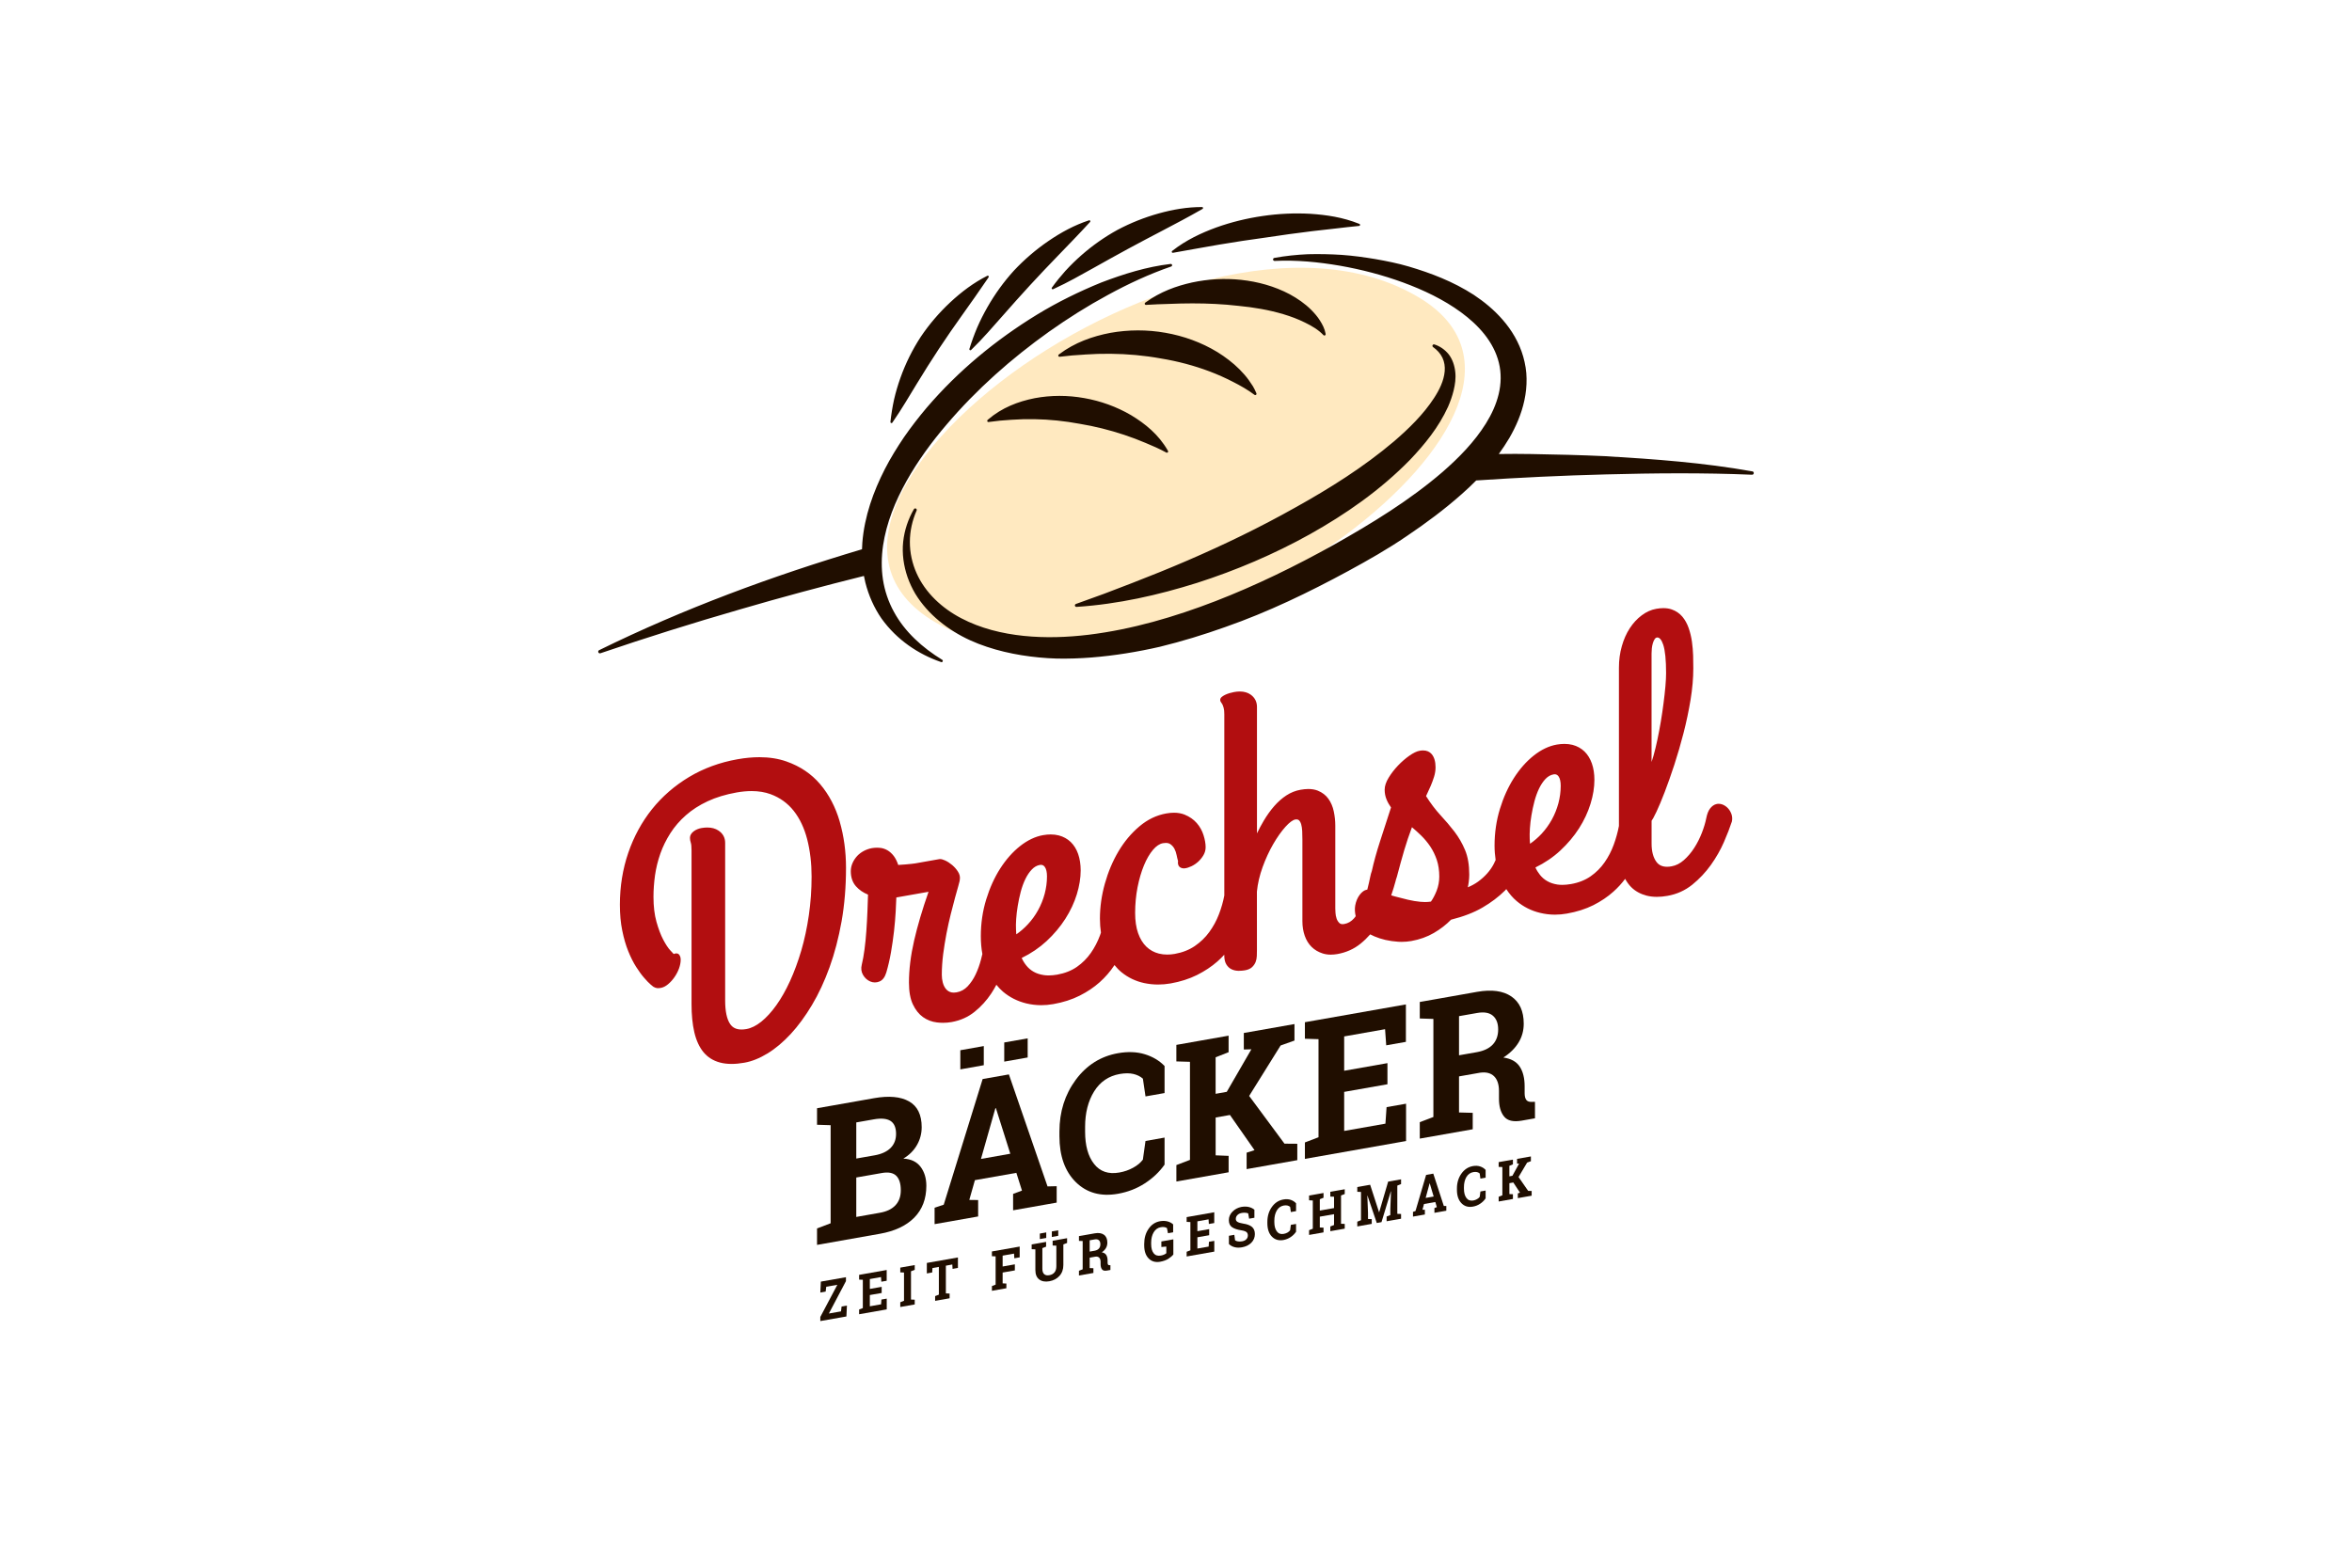 <?xml version="1.0" encoding="UTF-8"?> <svg xmlns="http://www.w3.org/2000/svg" id="Ebene_1" data-name="Ebene 1" viewBox="0 0 1920 1280"><defs><style> .cls-1 { fill: #200e00; } .cls-2 { fill: #b20e10; } .cls-3 { fill: #fff; } .cls-4 { fill: #ffe9c0; fill-rule: evenodd; } </style></defs><rect class="cls-3" x="0" width="1920" height="1280"></rect><g><path class="cls-2" d="M685.47,670.81c3.42,11.8,5.15,24.5,5.15,37.75,0,15.43-1.22,30.12-3.6,43.65-2.42,13.51-5.7,26.15-9.81,37.5-4.11,11.4-8.93,21.79-14.39,30.91-5.45,9.14-11.31,17.11-17.38,23.67-6.11,6.57-12.45,11.92-18.91,15.85-6.47,3.95-12.82,6.49-18.88,7.55-3.72.67-7.27,1-10.48,1-3.46,0-6.65-.39-9.5-1.16-5.56-1.49-10.09-4.38-13.51-8.57-3.38-4.15-5.86-9.63-7.39-16.22-1.51-6.55-2.26-14.26-2.26-22.91v-125.52c0-2.95-.2-5.05-.59-6.21-.45-1.34-.69-2.69-.69-3.95,0-1.99,1-3.78,2.93-5.29,1.81-1.38,3.99-2.34,6.49-2.77,1.67-.28,3.28-.43,4.76-.43,3.56,0,6.59.83,9.1,2.5,3.62,2.4,5.45,5.8,5.45,10.03v128.71c0,8.81,1.38,15.3,4.09,19.25,2.03,2.99,5.07,4.44,9.28,4.44,1.2,0,2.52-.12,3.93-.37,3.99-.69,8.08-2.73,12.19-6.02,4.17-3.36,8.3-7.85,12.29-13.45,4.01-5.62,7.77-12.25,11.19-19.74,3.42-7.49,6.49-15.83,9.16-24.83,2.63-8.95,4.7-18.68,6.19-28.88,1.49-10.2,2.24-20.84,2.24-31.6s-1.2-21.02-3.56-30.3c-2.36-9.2-6.06-17.05-11.03-23.34-4.92-6.23-11.29-10.83-18.93-13.63-4.58-1.67-9.77-2.52-15.45-2.52-3.79,0-7.88.37-12.13,1.12-8.93,1.59-16.91,3.99-23.75,7.2-6.82,3.17-12.78,7.02-17.76,11.42-4.99,4.37-9.22,9.28-12.62,14.59-3.42,5.35-6.19,10.97-8.22,16.71-2.03,5.8-3.5,11.72-4.36,17.72-.83,5.98-1.26,11.9-1.26,17.58,0,7.75.81,14.63,2.44,20.41,1.63,5.78,3.48,10.7,5.53,14.59,2.02,3.85,3.97,6.8,5.76,8.73,1.57,1.69,2.38,2.54,2.79,2.97.81-.35,1.53-.51,2.16-.51.88,0,1.65.35,2.18.94.89,1,1.36,2.44,1.36,4.25,0,2.24-.49,4.66-1.4,7.22-.94,2.5-2.2,4.88-3.72,7.06-1.53,2.18-3.28,4.13-5.21,5.72-1.97,1.67-4.03,2.69-6.1,3.03-.63.12-1.26.18-1.87.18-.28,0-.57-.02-.85-.04-.94-.08-1.91-.41-2.87-.98h0c-.06,0-.39-.12-2.54-1.99-1.42-1.22-3.17-3.01-5.19-5.35-2.08-2.34-4.27-5.35-6.57-8.95-2.32-3.62-4.5-7.94-6.47-12.84-1.99-4.88-3.64-10.58-4.92-16.91-1.3-6.31-1.93-13.39-1.93-21.1,0-14.86,2.3-29.12,6.84-42.35,4.54-13.27,11.09-25.25,19.41-35.67,8.34-10.4,18.54-19.23,30.32-26.29,11.76-7.04,25.05-11.9,39.48-14.45,6.29-1.12,12.29-1.67,17.87-1.67,8.04,0,15.45,1.16,22.02,3.48,11.15,3.89,20.41,10.13,27.57,18.58,7.14,8.41,12.52,18.66,15.95,30.48ZM1413.72,670.93c-1.55,4.76-3.7,10.34-6.45,16.65-2.79,6.39-6.37,12.68-10.64,18.66-4.29,6-9.42,11.44-15.2,16.12-5.86,4.7-12.68,7.79-20.27,9.1-3.01.55-5.9.81-8.59.81-3.01,0-5.84-.33-8.42-1-4.94-1.28-9.16-3.58-12.49-6.88-1.95-1.93-3.6-4.25-5.01-6.82-2.75,3.7-5.96,7.24-9.63,10.5-4.62,4.17-10.13,7.85-16.36,11.01-6.23,3.11-13.47,5.43-21.51,6.84-3.3.59-6.59.89-9.81.89-4.13,0-8.26-.51-12.25-1.49-7.08-1.71-13.45-4.92-18.93-9.54-3.24-2.73-6.06-6.04-8.55-9.85-.37.43-.75.88-1.12,1.26-5.17,5.09-11.29,9.75-18.27,13.8-6.9,4.05-15.57,7.39-25.7,9.93-3.97,4.07-8.67,7.71-14.02,10.83-5.45,3.17-11.66,5.39-18.46,6.59-2.52.43-5.15.67-7.77.67-.96,0-1.93-.04-2.91-.08-3.6-.24-7.1-.75-10.4-1.49-3.3-.79-6.33-1.75-9.02-2.91-1.24-.53-2.36-1.06-3.4-1.63-2.44,2.77-5.09,5.35-7.96,7.65-5.33,4.31-11.66,7.14-18.8,8.42-1.89.31-3.72.49-5.41.49-2.38,0-4.62-.33-6.63-.98-3.48-1.1-6.51-2.87-9.01-5.31-2.5-2.46-4.4-5.54-5.66-9.18-1.26-3.6-1.89-7.57-1.89-11.8v-66.5c0-2.54-.06-4.93-.16-7.12-.1-2.14-.39-3.99-.83-5.56-.43-1.45-1.06-2.54-1.83-3.3-.51-.45-1.16-.69-1.97-.69-.31,0-.63.04-.98.08-2.12.39-4.84,2.4-8.1,6.02-3.34,3.72-6.7,8.47-9.95,14.08-3.26,5.66-6.19,11.97-8.65,18.74-2.46,6.8-4.03,13.53-4.66,20.02l.02,47.72c0,1.59-.04,3.26-.1,4.92-.06,1.75-.41,3.42-1.02,4.97-.65,1.55-1.63,2.95-2.95,4.17-1.36,1.24-3.32,2.1-5.84,2.52-1.42.24-2.99.39-4.64.39h-.73c-2.02-.04-3.85-.49-5.49-1.28-1.71-.81-3.13-2.14-4.25-4.01-1.1-1.83-1.65-4.33-1.65-7.63v-.2c-1.75,1.89-3.62,3.76-5.64,5.53-4.74,4.17-10.32,7.85-16.59,11.01-6.31,3.15-13.57,5.47-21.59,6.9-3.44.59-6.86.89-10.18.89-3.81,0-7.61-.41-11.29-1.18-6.94-1.48-13.19-4.46-18.56-8.83-2.1-1.71-4.01-3.72-5.78-5.9-.12.18-.22.37-.35.55-3.17,4.8-7.12,9.34-11.74,13.49-4.64,4.15-10.13,7.84-16.36,10.97-6.25,3.15-13.47,5.47-21.51,6.88-3.32.59-6.59.88-9.81.88-4.13,0-8.26-.49-12.25-1.46-7.1-1.73-13.47-4.93-18.95-9.54-1.95-1.67-3.74-3.58-5.43-5.66-1.28,2.38-2.62,4.74-4.11,7-3.76,5.7-8.34,10.76-13.63,15.02-5.33,4.33-11.66,7.14-18.82,8.42-2.3.41-4.68.61-7.06.61-1.63,0-3.3-.12-4.94-.31-4.15-.49-7.94-1.95-11.31-4.33-3.36-2.38-6.15-5.86-8.28-10.38-2.14-4.48-3.22-10.48-3.22-17.85,0-10.56,1.42-22.14,4.25-34.43,2.73-11.84,6.65-25.17,11.74-39.68l-26.29,4.64c-.1,3.09-.28,6.94-.53,11.52-.28,4.92-.73,10.3-1.36,15.97-.63,5.62-1.49,11.42-2.48,17.28-1.02,5.82-2.3,11.33-3.79,16.4-1.16,3.89-3.03,6.37-5.6,7.43-1.26.51-2.5.77-3.76.77s-2.5-.26-3.74-.77c-2.42-1.02-4.4-2.79-5.88-5.27-1.51-2.54-1.87-5.41-1.06-8.55.83-3.38,1.59-7.55,2.22-12.35.63-4.78,1.14-9.89,1.51-15.22.37-5.25.67-10.6.88-15.97.2-5.03.37-9.52.47-13.57-3.91-1.57-7.2-3.83-9.83-6.78-2.79-3.15-4.23-7.31-4.23-12.31,0-2.36.51-4.62,1.45-6.76.96-2.14,2.22-4.03,3.78-5.72,1.55-1.65,3.4-3.03,5.51-4.15,2.12-1.08,4.29-1.83,6.51-2.24,1.32-.22,2.73-.35,4.11-.35.71,0,1.4.04,2.12.1,2.22.14,4.33.83,6.31,1.93,1.97,1.12,3.76,2.75,5.33,4.8,1.42,1.89,2.65,4.35,3.6,7.26,2.32-.16,4.33-.28,6.02-.43l4.72-.45c1.24-.12,2.28-.24,3.11-.39l19.66-3.48c.22-.04.45-.06.69-.06,1.08,0,2.4.39,4.11,1.16,1.93.88,3.87,2.14,5.74,3.72,1.87,1.59,3.48,3.42,4.72,5.39,1.36,2.1,1.87,4.27,1.51,6.47.02.37-.12,1.42-1.14,4.94-.75,2.58-1.65,5.84-2.73,9.77-1.06,3.91-2.22,8.38-3.5,13.45-1.28,5.11-2.46,10.44-3.5,15.83-1.06,5.51-1.97,11.23-2.73,16.97-.71,5.78-1.1,11.42-1.1,16.79,0,2.14.26,4.23.77,6.19.49,1.89,1.24,3.58,2.24,4.92.96,1.32,2.18,2.3,3.68,2.89.92.37,1.95.55,3.09.55.69,0,1.45-.06,2.22-.2,3.5-.59,6.57-2.28,9.08-4.93,2.56-2.73,4.78-6,6.53-9.73,1.79-3.76,3.24-7.81,4.36-12.05.41-1.59.77-3.11,1.14-4.62-.83-4.52-1.26-9.4-1.26-14.57,0-10.38,1.47-20.43,4.36-29.87,2.89-9.44,6.74-17.97,11.46-25.34,4.74-7.37,10.18-13.55,16.2-18.31,6.08-4.8,12.41-7.83,18.8-8.95,2.16-.37,4.23-.57,6.21-.57,2.32,0,4.54.26,6.59.79,3.81,1,7.1,2.81,9.77,5.39,2.65,2.58,4.7,5.88,6.06,9.81,1.36,3.91,2.06,8.41,2.06,13.39,0,6.15-1.06,12.7-3.15,19.51-2.1,6.82-5.25,13.55-9.38,20.02-4.13,6.45-9.28,12.58-15.34,18.21-5.86,5.41-12.68,10.05-20.29,13.74.98,2.2,2.24,4.25,3.76,6.13,1.67,2.1,3.7,3.83,6.04,5.15,2.32,1.32,5.11,2.22,8.22,2.69,1.24.2,2.56.29,3.95.29,2.16,0,4.52-.22,7.02-.65,6.23-1.1,11.66-3.26,16.1-6.35,4.46-3.13,8.28-6.94,11.35-11.33,3.09-4.42,5.6-9.26,7.49-14.39.26-.75.51-1.49.77-2.24-.51-3.58-.83-7.33-.83-11.35,0-9.42,1.34-19.05,4.03-28.63,2.67-9.54,6.41-18.44,11.13-26.39,4.72-7.94,10.44-14.79,17.07-20.37,6.65-5.64,14.02-9.16,21.94-10.56,2.22-.39,4.33-.59,6.31-.59,3.17,0,6.06.53,8.61,1.53,4.07,1.67,7.41,3.99,9.95,6.9,2.52,2.89,4.39,6.23,5.53,9.87,1.14,3.6,1.73,6.92,1.73,9.87,0,2.3-.61,4.5-1.81,6.55-1.16,1.95-2.58,3.72-4.25,5.25-1.67,1.51-3.52,2.77-5.51,3.72-1.99.94-3.83,1.53-5.41,1.71-.29,0-.55.04-.81.04-1.4,0-2.58-.43-3.52-1.24-1.1-1-1.53-2.6-1.22-4.78-.41-1.34-.79-2.93-1.16-4.82-.35-1.85-.96-3.6-1.81-5.23-.83-1.53-1.99-2.83-3.44-3.79-.94-.61-2.14-.92-3.6-.92-.69,0-1.47.08-2.28.22-2.75.47-5.5,2.3-8.16,5.43-2.75,3.26-5.23,7.49-7.37,12.68-2.14,5.19-3.91,11.21-5.23,17.85-1.3,6.67-1.97,13.72-1.97,20.96,0,6.39.81,11.95,2.42,16.52,1.61,4.56,3.87,8.28,6.74,11.05,2.83,2.73,6.27,4.64,10.2,5.64,2.18.55,4.5.81,6.86.81,1.95,0,4.01-.18,6.1-.55,6.23-1.1,11.72-3.26,16.34-6.39,4.64-3.17,8.63-7,11.84-11.42,3.24-4.46,5.9-9.3,7.87-14.47,1.99-5.15,3.48-10.34,4.42-15.42v-147.92c0-2.24-.16-4.01-.53-5.25-.35-1.26-.71-2.24-1.04-2.91-.35-.65-.67-1.16-1-1.53-.51-.57-.79-1.28-.79-2.03,0-.94.43-1.77,1.28-2.48.73-.61,1.65-1.18,2.77-1.73,1.12-.51,2.32-1,3.58-1.36,1.22-.37,2.46-.67,3.7-.89,1.65-.31,3.24-.45,4.7-.45,3.52,0,6.51.88,8.89,2.58,3.38,2.44,5.11,5.84,5.11,10.07v103.19c1.73-3.6,3.58-7.04,5.51-10.3,2.63-4.42,5.49-8.44,8.57-11.97,3.07-3.5,6.43-6.45,9.95-8.75,3.56-2.32,7.47-3.89,11.62-4.6,2.26-.39,4.37-.61,6.31-.61,2.87,0,5.43.45,7.63,1.32,3.68,1.48,6.61,3.72,8.73,6.69,2.1,2.95,3.58,6.41,4.39,10.34.81,3.83,1.22,7.67,1.22,11.48v67.79c0,.71.04,1.89.16,3.52.08,1.51.39,3.07.9,4.62.49,1.45,1.24,2.67,2.26,3.64.65.63,1.53.96,2.67.96.43,0,.88-.04,1.38-.14,3.07-.53,5.76-2.12,8.02-4.7.43-.53.88-1.08,1.28-1.65-.73-3.09-.89-6.06-.39-8.81.61-3.34,1.83-6.21,3.6-8.59,1.85-2.46,3.83-3.91,5.86-4.27.12,0,.26,0,.39-.02.92-3.7,1.75-7.18,2.38-10.38.35-1.83.79-3.44,1.32-4.82,1.61-7.29,3.87-15.53,6.78-24.48,2.99-9.16,5.94-18.31,8.89-27.43-1.51-2.1-2.75-4.31-3.66-6.55-1.02-2.44-1.53-5.13-1.53-8.02s1.1-6.23,3.28-9.77c2.1-3.44,4.66-6.76,7.61-9.87,2.97-3.11,6.08-5.8,9.26-8.04,3.32-2.32,6.06-3.64,8.47-4.05.96-.18,1.87-.26,2.73-.26,2.95,0,5.31,1,7.02,2.99,2.12,2.5,3.17,6.15,3.17,10.81,0,2.54-.41,5.15-1.24,7.79-.81,2.56-1.71,5.01-2.67,7.25-.96,2.26-1.85,4.21-2.67,5.88-.69,1.42-1.02,2.18-1.18,2.56,3.74,5.94,7.67,11.11,11.66,15.45,4.17,4.5,8.04,9.04,11.5,13.53,3.48,4.56,6.41,9.6,8.67,15.04,2.28,5.43,3.44,12.19,3.44,20.06,0,1.95-.14,4.01-.43,6.1-.18,1.49-.45,2.91-.75,4.29,3.05-1.26,5.82-2.79,8.24-4.52,2.85-2.08,5.39-4.33,7.51-6.73,2.14-2.38,3.93-4.94,5.31-7.55.59-1.14,1.14-2.3,1.65-3.46-.53-3.72-.88-7.61-.88-11.78,0-10.4,1.47-20.43,4.36-29.89,2.89-9.44,6.74-17.97,11.46-25.32,4.72-7.39,10.18-13.55,16.2-18.33,6.06-4.8,12.39-7.81,18.8-8.95,2.16-.37,4.23-.55,6.21-.55,2.32,0,4.54.26,6.59.77,3.81,1,7.1,2.83,9.77,5.39,2.65,2.58,4.68,5.88,6.06,9.83,1.36,3.89,2.06,8.38,2.06,13.37,0,6.15-1.06,12.72-3.17,19.54-2.1,6.82-5.23,13.53-9.36,20.02-4.11,6.45-9.3,12.56-15.34,18.19-5.86,5.45-12.68,10.05-20.29,13.78.98,2.18,2.24,4.21,3.74,6.08,1.69,2.1,3.72,3.85,6.04,5.13,2.34,1.34,5.13,2.26,8.24,2.73,1.24.18,2.54.26,3.95.26,2.14,0,4.5-.22,7.02-.65,6.23-1.08,11.64-3.24,16.1-6.35,4.48-3.13,8.28-6.94,11.35-11.33,3.07-4.4,5.6-9.26,7.47-14.39,1.89-5.15,3.32-10.34,4.27-15.4v-129.24c0-6.15.79-12.03,2.36-17.52,1.55-5.51,3.74-10.44,6.49-14.65,2.77-4.23,6.04-7.79,9.75-10.54,3.72-2.81,7.73-4.6,11.9-5.33,2.06-.37,4.01-.55,5.8-.55,2.52,0,4.82.37,6.84,1.08,3.44,1.22,6.31,3.17,8.55,5.8,2.2,2.58,3.95,5.72,5.21,9.32,1.24,3.54,2.14,7.31,2.69,11.15.53,3.85.86,7.67.98,11.44.1,3.79.14,7.2.14,10.3,0,8.04-.75,16.69-2.24,25.74-1.49,9.06-3.42,18.15-5.7,27.06-2.3,8.91-4.82,17.64-7.53,25.93-2.69,8.22-5.33,15.71-7.85,22.28-2.48,6.49-4.76,11.9-6.74,16.12-2.32,4.9-3.4,6.63-3.99,7.39v18.66c0,6.39,1.34,11.4,3.97,14.94,1.97,2.67,4.82,3.97,8.69,3.97,1.14,0,2.36-.12,3.66-.37,3.54-.61,6.92-2.32,10.01-5.05,3.17-2.81,6.02-6.13,8.47-9.97,2.46-3.81,4.54-7.96,6.23-12.29,1.67-4.29,2.89-8.38,3.62-12.09.69-3.48,1.73-6.06,3.15-7.88,1.44-1.81,3.07-2.99,4.8-3.46.71-.22,1.45-.31,2.16-.31,1.04,0,2.1.18,3.15.59,1.71.69,3.24,1.73,4.5,3.13,1.26,1.36,2.22,3.01,2.85,4.9.63,1.91.71,3.93.26,5.96ZM1348.2,622.18c.55-1.53,1.08-3.24,1.59-5.09,1.1-3.91,2.16-8.28,3.17-13.04,1.02-4.82,1.97-9.83,2.81-14.86.86-5.17,1.61-10.24,2.22-15.06.63-4.9,1.16-9.52,1.53-13.76.37-4.23.55-7.85.55-10.81,0-10.7-.79-18.52-2.34-23.16-1.32-3.91-2.93-5.9-4.8-5.9-.18,0-.37.02-.55.04-.59.12-1.12.53-1.61,1.28-.59.89-1.1,1.99-1.49,3.3-.41,1.36-.69,2.81-.85,4.31-.14,1.53-.22,2.93-.22,4.17v88.56ZM829.66,762.87c3.42-2.36,6.59-5.13,9.44-8.22,3.24-3.46,6.04-7.35,8.34-11.54,2.3-4.17,4.09-8.61,5.35-13.29,1.24-4.68,1.89-9.46,1.89-14.24,0-3.42-.57-5.98-1.69-7.61-.83-1.22-1.87-1.83-3.19-1.83-.29,0-.59.02-.9.06-2.44.43-4.66,1.67-6.59,3.72-2.01,2.08-3.78,4.74-5.27,7.81-1.51,3.13-2.79,6.61-3.79,10.42-1,3.79-1.81,7.63-2.44,11.46-.63,3.79-1.06,7.41-1.28,10.79-.22,3.3-.26,6.08-.14,8.3,0,.96.04,1.87.14,2.81.06.43.1.88.12,1.36ZM1174.92,715.72c0-4.99-.67-9.54-2.01-13.59-1.36-4.01-3.15-7.69-5.33-10.97-2.18-3.24-4.7-6.25-7.47-8.97-2.46-2.4-4.99-4.68-7.49-6.78-2.34,6.25-4.44,12.47-6.23,18.5-1.91,6.47-3.95,13.84-6.06,21.9-.24.98-.53,1.87-.88,2.69-.02.18-.04.35-.08.51-1,3.83-2.28,7.88-3.68,12.03,1.04.31,2.08.59,3.17.92,3.42.92,6.96,1.83,10.52,2.67,3.48.81,6.9,1.38,10.2,1.69,1.26.12,2.5.18,3.7.18,1.71,0,3.34-.12,4.84-.37,1.67-2.32,3.24-5.31,4.64-8.83,1.42-3.66,2.16-7.55,2.16-11.56ZM1249.01,688.92c3.44-2.36,6.61-5.13,9.46-8.18,3.24-3.5,6.04-7.41,8.34-11.56,2.3-4.17,4.09-8.65,5.35-13.29,1.24-4.66,1.89-9.46,1.89-14.27,0-3.4-.57-5.96-1.69-7.61-.83-1.22-1.89-1.83-3.19-1.83-.29,0-.59.02-.9.08-2.48.45-4.64,1.65-6.61,3.7-1.99,2.1-3.76,4.74-5.25,7.81-1.51,3.15-2.79,6.65-3.79,10.44s-1.83,7.65-2.46,11.46c-.63,3.76-1.06,7.41-1.26,10.76-.2,3.34-.26,6.13-.16,8.3,0,.98.06,1.87.16,2.79.04.45.08.94.1,1.38Z"></path><path class="cls-4" d="M1158.39,242.92c150.24,89.99-189.03,333-360.41,279.85-241.39-74.85,170.37-393.68,360.41-279.85Z"></path><g><path class="cls-1" d="M690.57,1042.83v3.19l-13.94,26.45,9.91-1.75.47-3.97,4.36-.77-.43,8.91-21.29,3.74v-3.36l13.9-26.25-9.06,1.59-.47,3.95-4.36.79.43-8.93,20.47-3.6Z"></path><path class="cls-1" d="M719.72,1055.71l-9.65,1.67v9.2l9.2-1.63.24-3.89,4.36-.75v8.79l-22.55,3.97v-3.87l3.03-1.18v-23.1l-3.03-.12v-3.89l3.03-.53,19.48-3.44v8.79l-4.37.77-.26-3.79-9.12,1.61v8.08l9.65-1.71v5.01Z"></path><path class="cls-1" d="M734.92,1038.88v-3.89l11.8-2.08v3.87l-3.05,1.2v23.1l3.05.1v3.89l-11.8,2.08v-3.87l3.05-1.2v-23.08l-3.05-.12Z"></path><path class="cls-1" d="M781.98,1026.69v8.55l-4.37.79-.22-3.58-5.25.96v22.63l3.05.14v3.85l-11.82,2.1v-3.87l3.05-1.2v-22.65l-5.23.94-.22,3.62-4.37.77v-8.57l25.4-4.48Z"></path><path class="cls-1" d="M809.72,1050.07l3.03-1.18v-23.08l-3.03-.14v-3.87l22.67-3.99v8.79l-4.37.77-.24-3.81-9.3,1.65v8.87l9.97-1.77v4.96l-9.97,1.75v8.83l3.05.14v3.85l-11.8,2.1v-3.89Z"></path><path class="cls-1" d="M853.96,1013.99v3.89l-3.05,1.2v16.79c0,2.12.51,3.62,1.51,4.48,1.04.89,2.4,1.16,4.17.83,1.79-.29,3.19-1.06,4.21-2.28,1.02-1.22,1.53-2.91,1.53-5.05v-16.79l-3.03-.12v-3.87l11.8-2.1v3.89l-3.05,1.2v16.77c0,3.62-1.06,6.59-3.17,8.91-2.1,2.34-4.86,3.78-8.28,4.39-3.4.59-6.17.12-8.24-1.48-2.12-1.57-3.15-4.17-3.15-7.77v-16.79l-3.03-.14v-3.87l3.03-.55,5.72-1,3.05-.55ZM854.08,1010.77l-5.23.92v-4.5l5.23-.94v4.52ZM863.87,1009.02l-5.23.96v-4.54l5.23-.9v4.48Z"></path><path class="cls-1" d="M893.58,1007.01c3.24-.57,5.78-.18,7.63,1.16,1.83,1.34,2.75,3.5,2.75,6.43,0,1.65-.39,3.11-1.16,4.44-.77,1.32-1.89,2.48-3.38,3.48,1.69.26,2.89.98,3.64,2.16.73,1.18,1.1,2.73,1.1,4.66v1.63c0,.69.12,1.22.37,1.59.24.35.65.49,1.22.47l.71-.02v3.91l-2.95.51c-1.87.33-3.17-.02-3.93-1.02-.75-1-1.14-2.38-1.14-4.19v-1.83c0-1.57-.37-2.73-1.1-3.48-.73-.75-1.79-1.04-3.13-.86l-4.68.83v8.49l3.05.12v3.87l-11.8,2.08v-3.87l3.03-1.2v-23.08l-3.03-.12v-3.91l3.03-.51,9.77-1.73ZM889.53,1021.91l3.97-.69c1.59-.31,2.79-.9,3.58-1.79.79-.9,1.18-2.1,1.18-3.52s-.39-2.52-1.18-3.24c-.79-.73-1.95-.96-3.5-.69l-4.05.71v9.22Z"></path><path class="cls-1" d="M957.83,1024.27c-.92,1.18-2.28,2.36-4.05,3.5-1.77,1.12-4.03,1.95-6.74,2.44-3.85.65-6.98-.24-9.4-2.73-2.4-2.46-3.6-6.02-3.6-10.7v-1.1c0-4.8,1.18-8.93,3.56-12.35,2.38-3.46,5.49-5.51,9.32-6.21,2.24-.39,4.29-.33,6.13.14,1.85.47,3.38,1.3,4.62,2.44v6.47l-4.23.75-.81-4.15c-.51-.41-1.2-.71-2.06-.83-.88-.16-1.83-.14-2.95.06-2.48.43-4.42,1.79-5.82,4.13-1.38,2.3-2.08,5.15-2.08,8.51v1.14c0,3.28.69,5.76,2.03,7.49,1.36,1.71,3.32,2.34,5.88,1.89,1.14-.2,2.08-.49,2.79-.86.71-.33,1.26-.69,1.67-1.04v-5.45l-4.05.35v-4.52l9.79-1.73v12.35Z"></path><path class="cls-1" d="M987.09,1008.54l-9.63,1.69v9.2l9.2-1.61.24-3.91,4.36-.75v8.77l-22.57,3.97v-3.85l3.05-1.18v-23.08l-3.05-.14v-3.89l3.05-.53,19.48-3.44v8.81l-4.4.77-.24-3.78-9.12,1.61v8.06l9.63-1.69v4.97Z"></path><path class="cls-1" d="M1023.98,994.29l-4.29.75-.75-4.29c-.49-.26-1.22-.45-2.16-.55-.96-.08-1.97-.04-3.03.14-1.57.28-2.79.87-3.64,1.77-.86.89-1.28,1.93-1.28,3.11,0,1.08.45,1.89,1.34,2.42.9.57,2.44,1.02,4.64,1.4,3.13.45,5.51,1.32,7.14,2.65,1.63,1.34,2.44,3.32,2.44,5.96s-.98,5.09-2.89,7.02c-1.93,1.95-4.5,3.19-7.65,3.74-2.26.41-4.29.35-6.1-.14-1.83-.47-3.34-1.34-4.56-2.56v-6.72l4.42-.77.61,4.48c.57.43,1.36.73,2.34.88,1,.18,2.1.16,3.3-.04,1.57-.26,2.77-.85,3.58-1.73.81-.85,1.22-1.89,1.22-3.09s-.39-2.16-1.16-2.77c-.79-.61-2.14-1.1-4.09-1.4-3.38-.51-5.94-1.36-7.67-2.58-1.73-1.2-2.6-3.13-2.6-5.76s.98-4.9,2.95-6.92c1.95-1.99,4.42-3.3,7.37-3.87,2.2-.35,4.19-.35,5.98.08,1.81.43,3.32,1.18,4.56,2.22v6.57Z"></path><path class="cls-1" d="M1058.01,988.88l-4.25.75-.59-4.21c-.55-.51-1.26-.89-2.12-1.1-.85-.22-1.87-.22-3.03-.04-2.48.45-4.37,1.79-5.72,4.05-1.34,2.3-2.02,5.05-2.02,8.32v1.14c0,3.24.67,5.8,2.02,7.61,1.32,1.79,3.19,2.5,5.62,2.05,1.12-.2,2.16-.55,3.09-1.08.94-.55,1.65-1.18,2.16-1.89l.59-4.4,4.25-.73v6.35c-1.16,1.71-2.62,3.17-4.4,4.37-1.79,1.2-3.78,1.99-5.98,2.4-3.83.65-6.96-.31-9.4-2.85-2.44-2.54-3.64-6.19-3.64-10.85v-1.1c0-4.66,1.2-8.71,3.62-12.13,2.44-3.44,5.58-5.5,9.42-6.17,2.2-.41,4.19-.31,5.96.28,1.79.59,3.26,1.55,4.42,2.83v6.37Z"></path><path class="cls-1" d="M1068.63,980.03v-3.87l11.8-2.1v3.89l-3.03,1.2v9.26l11.62-2.03v-9.28l-3.05-.1v-3.91l3.05-.55,5.7-1,3.03-.53v3.89l-3.03,1.18v23.1l3.03.12v3.87l-11.78,2.08v-3.87l3.05-1.18v-8.85l-11.62,2.03v8.85l3.03.12v3.87l-11.8,2.08v-3.87l3.05-1.2v-23.06l-3.05-.14Z"></path><path class="cls-1" d="M1135.5,972.72h-.12l-7.63,25.15-3.85.69-7.59-22.38-.12.04.55,14.02v5.05l3.05.12v3.87l-11.8,2.1v-3.89l3.03-1.2v-23.08l-3.03-.12v-3.87l3.03-.55,7.47-1.32,7.27,22.43.1-.02,7.33-24.99,10.54-1.85v3.87l-3.07,1.24v23.06l3.07.1v3.89l-11.8,2.06v-3.85l3.03-1.2v-5.07l.55-14.28Z"></path><path class="cls-1" d="M1153.47,989.49l2.03-.71,8.67-29.47,5.86-1.06,8.61,26.45,2.03-.02v3.85l-9.71,1.73v-3.89l1.97-.75-1.24-4.19-9.24,1.63-1.26,4.66,1.97.04v3.87l-9.71,1.71v-3.85ZM1163.81,978.09l6.53-1.14-3.22-10.79-.1.02-3.22,11.9Z"></path><path class="cls-1" d="M1212.75,961.57l-4.25.75-.57-4.17c-.57-.55-1.28-.92-2.14-1.14-.85-.2-1.85-.22-3.01-.02-2.48.43-4.39,1.79-5.74,4.05-1.32,2.28-1.99,5.07-1.99,8.3v1.14c0,3.26.65,5.8,1.99,7.61,1.32,1.83,3.22,2.5,5.64,2.1,1.12-.2,2.14-.57,3.07-1.12.94-.51,1.67-1.14,2.18-1.87l.57-4.37,4.25-.77v6.37c-1.14,1.71-2.6,3.17-4.4,4.36-1.77,1.22-3.76,2.02-5.96,2.4-3.83.69-6.98-.26-9.42-2.83-2.42-2.56-3.64-6.17-3.64-10.85v-1.1c0-4.66,1.22-8.71,3.64-12.15,2.42-3.42,5.56-5.47,9.42-6.17,2.2-.39,4.19-.26,5.96.33,1.77.59,3.24,1.53,4.4,2.81v6.35Z"></path><path class="cls-1" d="M1223.39,977.16l3.03-1.2v-23.08l-3.03-.12v-3.91l11.64-2.03v3.87l-2.89,1.18v8.61l2.48-.47,5.47-9.95-1.67.04v-3.89l11.29-1.99v3.89l-3.09,1.14-7,11.78,7.86,11.31,2.85.06v3.87l-11.29,1.99v-3.87l1.77-.59-5.47-8.32-3.19.57v8.91l2.89.12v3.87l-11.64,2.06v-3.85Z"></path></g><g><path class="cls-1" d="M713.35,896.67c12.27-2.16,21.86-1.3,28.73,2.6,6.88,3.89,10.32,10.93,10.32,21.08,0,5.15-1.26,10.01-3.83,14.49-2.56,4.52-6.27,8.24-11.15,11.15,6.27.31,10.95,2.56,14.08,6.7,3.13,4.15,4.7,9.32,4.7,15.49,0,10.68-3.3,19.35-9.89,26.03-6.59,6.63-15.95,11.03-28.02,13.15l-51.32,9.08v-13.43l11.11-4.23v-80.08l-11.11-.35v-13.49l11.11-1.95,35.27-6.23ZM699,945.94l15.06-2.65c5.6-1,9.89-2.97,12.9-5.94,3.01-2.99,4.52-6.84,4.52-11.54,0-5.15-1.53-8.69-4.56-10.62-3.03-1.89-7.55-2.32-13.57-1.26l-14.35,2.52v29.49ZM699,961.41v32.21l19.29-3.42c5.54-.96,9.77-3.01,12.68-6.1,2.91-3.09,4.38-7.16,4.38-12.23,0-5.47-1.24-9.4-3.72-11.86-2.48-2.44-6.41-3.2-11.76-2.26l-20.86,3.66Z"></path><path class="cls-1" d="M762.94,986.09l7.45-2.46,31.77-102.6,21.43-3.79,31.54,91.45,7.47-.18v13.41l-35.57,6.27v-13.39l7.24-2.69-4.58-14.49-33.84,5.96-4.58,16.14,7.22.1v13.41l-35.55,6.27v-13.41ZM803.09,869.73l-19.15,3.4v-15.63l19.15-3.4v15.63ZM800.79,946.25l23.95-4.25-11.76-37.2-.43.06-11.76,41.39ZM838.92,863.42l-19.13,3.38v-15.63l19.13-3.36v15.61Z"></path><path class="cls-1" d="M950.68,892.46l-15.57,2.75-2.14-14.49c-2.06-1.85-4.66-3.11-7.77-3.85-3.15-.71-6.82-.71-11.09.02-9.08,1.61-16.08,6.37-20.96,14.26-4.9,7.92-7.35,17.56-7.35,28.9v3.93c0,11.33,2.42,20.11,7.3,26.33,4.88,6.27,11.76,8.61,20.63,7.04,4.11-.73,7.88-2.03,11.29-3.93,3.42-1.85,6.06-4.07,7.94-6.59l2.14-15.24,15.57-2.77v22.08c-4.21,5.96-9.56,11.05-16.1,15.28-6.53,4.25-13.82,7.08-21.9,8.51-14,2.48-25.48-.69-34.41-9.46-8.93-8.81-13.41-21.35-13.41-37.59v-3.74c0-16.18,4.46-30.26,13.33-42.27,8.89-11.99,20.39-19.23,34.49-21.71,8.08-1.42,15.36-1.14,21.86.85,6.49,1.99,11.88,5.19,16.14,9.63v22.06Z"></path><path class="cls-1" d="M960.29,951.27l11.11-4.23v-80.08l-11.11-.33v-13.49l42.65-7.53v13.49l-10.6,4.17v29.81l9.1-1.61,20.09-34.74-6.17.18v-13.49l41.35-7.29v13.47l-11.33,4.05-25.66,41.17,28.84,38.97,10.46.08v13.39l-41.37,7.31v-13.41l6.45-2.06-20.06-28.73-11.68,2.08v30.87l10.6.43v13.41l-42.65,7.53v-13.43Z"></path><path class="cls-1" d="M1132.61,885.28l-35.33,6.23v31.89l33.68-5.94.94-13.49,15.91-2.81v30.48l-82.58,14.57v-13.41l11.11-4.25v-80.08l-11.11-.35v-13.49l11.11-1.95,71.33-12.58v30.57l-16.06,2.83-.94-13.17-33.39,5.9v28.04l35.33-6.23v17.24Z"></path><path class="cls-1" d="M1205.87,809.82c11.86-2.08,21.16-.81,27.9,3.79,6.74,4.62,10.09,12.03,10.09,22.24,0,5.62-1.4,10.76-4.23,15.38-2.81,4.62-6.94,8.71-12.39,12.23,6.17.86,10.6,3.3,13.31,7.35,2.69,4.05,4.05,9.4,4.05,16.1v5.66c0,2.46.45,4.29,1.34,5.49.92,1.18,2.42,1.73,4.52,1.61l2.58-.06v13.47l-10.83,1.91c-6.84,1.2-11.62.08-14.41-3.38-2.77-3.42-4.15-8.24-4.15-14.49v-6.37c0-5.41-1.36-9.42-4.05-12.05-2.71-2.6-6.51-3.54-11.44-2.85l-17.13,3.01v29.45l11.19.31v13.41l-43.22,7.63v-13.41l11.11-4.25v-80.06l-11.11-.35v-13.49l11.11-1.95,35.75-6.33ZM1191.03,861.63l14.47-2.54c5.84-1.04,10.21-3.13,13.15-6.29,2.91-3.17,4.35-7.27,4.35-12.27s-1.44-8.75-4.33-11.23c-2.89-2.46-7.14-3.22-12.8-2.22l-14.83,2.6v31.95Z"></path></g><path class="cls-1" d="M769.14,538.68c.49.33.65.98.35,1.46-.26.43-.79.61-1.24.45l-.22-.1c-18.34-6.35-35.84-17.95-48.39-35.41-6.08-8.77-10.6-18.93-13.27-29.59-.45-1.75-.79-3.48-1.12-5.25-33.86,8.44-67.58,17.5-101.08,27.29-38.28,11.03-76.29,22.98-114.02,35.84-.71.26-1.51-.14-1.75-.85-.22-.67.08-1.38.71-1.69l.14-.06c68.82-33.8,140.94-60.44,214.42-82.31.06-1.85.14-3.66.28-5.49,1.75-21.63,9.06-41.74,18.36-59.95,4.7-9.16,10.07-17.79,15.73-26.19,5.76-8.28,11.9-16.22,18.36-23.87,25.97-30.38,56.72-55.64,90.15-76.09,16.75-10.21,34.39-18.86,52.48-26.23,18.27-6.96,37.04-12.84,56.41-15.12l.2-.02c.59-.06,1.12.35,1.18.92.06.51-.25.98-.69,1.14-17.89,6.17-35.08,14.16-51.67,23.22-16.63,8.99-32.66,19.09-48.09,30.02-30.77,21.94-59.32,47.19-83.76,75.97-12.25,14.35-23.42,29.63-32.62,46.05-9.16,16.38-16.38,34.05-19.13,52.58-1.34,9.22-1.49,18.64-.08,27.84,1.42,9.18,4.46,18.11,8.93,26.27,8.91,16.46,23.38,29.38,39.42,39.19ZM806.67,342.47l-.45.39c-.22.2-.37.55-.33.88.08.55.57.92,1.12.83,6.23-.88,12.39-1.49,18.64-1.83,6.23-.41,12.45-.61,18.68-.49,12.45.2,24.89,1.51,37.12,3.79,12.27,2.03,24.4,5.07,36.24,8.99,5.9,1.97,11.74,4.17,17.48,6.61,5.76,2.34,11.5,4.92,16.93,7.87.29.16.65.18.98,0,.49-.28.65-.89.37-1.38l-.24-.43c-7.43-12.92-18.34-21.77-29.97-28.77-11.76-6.86-24.7-11.52-38.07-13.88-13.39-2.4-27.23-2.46-40.7.1-13.43,2.69-26.62,7.73-37.79,17.32ZM885.73,289.46c6.9-.45,13.82-.69,20.74-.61,13.82.14,27.63,1.36,41.19,3.83,13.61,2.24,27.02,5.76,39.93,10.64,6.45,2.44,12.76,5.27,18.88,8.42,6.13,3.11,12.21,6.55,17.62,10.64.29.2.65.24.98.12.53-.18.79-.77.59-1.3l-.18-.45c-.75-1.97-1.75-3.64-2.71-5.43-1.04-1.67-2.16-3.26-3.3-4.88-2.28-3.22-4.88-6.08-7.59-8.85-5.47-5.45-11.62-10.11-18.11-14.14-13.04-7.94-27.59-13.15-42.45-15.75-14.88-2.63-30.1-2.56-44.85.06-14.71,2.81-29.04,7.88-41.76,17.4l-.43.33c-.26.2-.43.55-.39.92.06.55.57.94,1.12.88,6.92-.86,13.78-1.47,20.72-1.81ZM1077.54,261.76c-2.02-3.24-4.48-6.02-7.08-8.69-5.25-5.23-11.29-9.36-17.56-12.78-12.64-6.7-26.23-10.32-39.7-11.78-13.49-1.45-26.96-.67-40.05,2.12-13.09,2.91-25.88,7.55-37.83,16.18l-.47.35c-.26.18-.41.51-.39.85.02.55.49.98,1.04.94,6.31-.39,12.6-.67,18.9-.81,6.31-.26,12.6-.43,18.91-.43,12.6,0,25.17.57,37.65,2.02,12.47,1.2,24.89,3.28,36.87,6.86,5.96,1.79,11.82,3.99,17.4,6.76,5.51,2.67,11.11,5.94,15.14,10.28.22.24.57.39.94.31.57-.1.94-.63.83-1.2l-.06-.37c-.71-4.01-2.5-7.37-4.54-10.58ZM728.44,345.1l.22-.33c7.84-11.31,13.72-21.65,19.8-31.5,6-9.85,11.88-19.17,17.97-28.41,6.11-9.24,12.41-18.36,19.13-27.76,6.72-9.48,13.65-19.13,21.22-30.34l.24-.41c.16-.22.2-.55.06-.81-.2-.43-.69-.57-1.1-.37-11.15,5.64-21.12,13.15-30.2,21.61-9.08,8.47-17.22,17.95-24.16,28.27-6.8,10.42-12.35,21.63-16.52,33.31-2.08,5.86-3.87,11.8-5.25,17.85-1.32,6.04-2.3,12.21-2.97,18.31-.02.28.1.59.37.77.39.28.92.18,1.18-.2ZM797.67,267.5c-2.4,5.68-4.52,11.54-6.33,17.4-.08.29-.02.61.2.83.33.33.85.35,1.2.02l.29-.29c9.85-9.58,17.52-18.72,25.27-27.41,7.63-8.69,15.02-16.97,22.53-25.15,7.53-8.18,15.18-16.24,23.22-24.54,8.06-8.34,16.36-16.85,25.48-26.78l.32-.37c.2-.2.26-.51.18-.81-.14-.43-.61-.65-1.04-.51-11.86,3.89-22.81,9.83-33.03,16.83-10.24,6.98-19.7,15.1-28.18,24.13-8.36,9.18-15.65,19.29-21.79,30.06-3.07,5.37-5.86,10.91-8.32,16.59ZM869.94,220.9c-3.99,4.46-7.79,9.16-11.27,13.96-.18.24-.22.57-.1.85.2.41.69.61,1.12.41l.37-.16c12.21-5.58,22.2-11.42,32.05-16.85,9.79-5.5,19.15-10.7,28.61-15.85,9.44-5.11,18.97-10.13,28.92-15.32,9.97-5.23,20.19-10.58,31.6-17.11l.45-.26c.22-.14.39-.41.39-.69,0-.47-.35-.83-.79-.83-12.11-.04-24.01,2.03-35.57,5.27-11.58,3.24-22.81,7.71-33.43,13.35-10.54,5.78-20.43,12.76-29.47,20.68-4.5,3.97-8.81,8.14-12.86,12.58ZM1170.7,324.93c-8.75,13.45-20.49,24.89-32.74,35.45-24.77,20.98-52.46,38.38-80.87,54.17-28.37,15.97-57.75,30.16-87.69,43.08-14.96,6.45-30.08,12.58-45.28,18.44-15.18,5.98-30.46,11.66-45.85,17.07-.51.18-.85.69-.81,1.24.04.67.63,1.18,1.3,1.14l.31-.02c33.76-2.22,66.34-9.61,98.15-19.6,31.72-10.18,62.58-23.28,91.98-39.64,29.32-16.42,57.45-35.92,81.79-60.78,11.97-12.58,23.32-26.37,31.09-43.35,1.85-4.27,3.46-8.75,4.6-13.47,1.12-4.72,1.89-9.75,1.3-14.9-.51-5.13-2.22-10.36-5.31-14.39-3.17-3.97-7.22-6.65-11.36-8.02l-.37-.12c-.51-.16-1.06,0-1.38.45-.39.55-.24,1.3.29,1.69,3.26,2.3,5.94,5.17,7.61,8.63,1.67,3.42,2.22,7.3,1.89,11.15-.69,7.75-4.33,15.12-8.65,21.77ZM956.85,204.93c-.22.18-.37.49-.31.81.08.47.53.77.98.67,6.31-1.18,12.6-2.3,18.93-3.38l18.9-3.32c12.62-2.12,25.27-4.05,37.95-5.76,12.66-1.93,25.34-3.68,38.05-5.23l19.07-2.16c6.35-.77,12.72-1.48,19.09-2.1.31-.02.59-.22.69-.51.18-.45-.02-.94-.47-1.12l-.35-.14c-13.29-5.33-26.54-7.24-39.66-8.12-13.11-.73-26.11-.1-38.95,1.79-12.84,1.87-25.52,4.93-37.89,9.36-12.33,4.54-24.46,10.17-35.71,18.94l-.33.24ZM1430.55,384.88l-.14-.02c-39.72-7.1-79.83-10.03-119.96-12.39-20.08-.94-40.15-1.4-60.26-1.75-8.91-.2-17.79-.12-26.68-.02,3.03-4.17,5.9-8.53,8.63-13.11,5.29-9.16,9.83-19.35,12.27-30.77,1.22-5.7,1.87-11.66,1.77-17.71-.06-6.04-1.08-12.13-2.73-17.93-3.34-11.64-9.54-21.81-16.71-30.02-7.18-8.28-15.3-14.86-23.67-20.43-16.93-10.91-34.92-17.74-52.93-23.08-9.02-2.67-18.19-4.48-27.33-6.1-9.18-1.53-18.34-2.79-27.53-3.44-9.22-.59-18.42-.79-27.59-.55-9.18.41-18.34,1.36-27.29,3.01l-.16.02c-.59.12-1.04.65-1.02,1.28.04.69.63,1.2,1.3,1.18,17.79-.88,35.67.88,53.25,3.89,17.58,3.09,34.92,7.59,51.67,13.72,16.69,6.15,32.93,13.86,47.23,24.32,7.12,5.23,13.74,11.19,19.19,18.05,5.43,6.86,9.65,14.67,11.7,23.1,2.1,8.4,1.89,17.28-.16,25.7-2.03,8.47-5.78,16.5-10.42,23.97-9.34,14.96-21.9,27.8-35.29,39.48-27,23.26-57.67,41.96-88.81,59.5-31.24,17.4-63.43,33.17-96.76,46.09-33.31,12.84-67.85,23.01-103.25,27.37-17.68,2.14-35.59,2.77-53.3.94-17.62-1.83-35.19-6.15-50.85-14.37-15.61-8.14-29.32-20.68-36.51-36.83-3.58-8-5.5-16.77-5.45-25.54,0-8.79,1.97-17.54,5.51-25.6.24-.57.04-1.26-.51-1.57-.59-.35-1.36-.14-1.69.45l-.08.1c-4.58,7.96-7.69,17.01-8.71,26.58-1.02,9.56.35,19.5,3.58,28.86,1.65,4.66,3.76,9.2,6.29,13.49,2.59,4.25,5.58,8.28,8.89,12.01,6.61,7.49,14.45,13.8,22.85,19.03,8.4,5.25,17.46,9.28,26.72,12.33,9.28,3.11,18.76,5.31,28.29,6.86,9.52,1.53,19.11,2.44,28.65,2.73,9.54.2,19.07-.14,28.49-.88,18.88-1.51,37.5-4.56,55.74-8.73,18.17-4.44,35.98-9.91,53.44-16.14,35.06-12.25,68.25-28.31,100.57-45.83,15.97-8.69,32.21-17.89,47.58-28.41,15.47-10.42,30.65-21.65,45.06-34.45,3.97-3.5,7.85-7.16,11.64-10.99,35.21-2.34,70.43-4.03,105.7-4.93,39.82-1.06,79.71-1.42,119.47.26.67.02,1.28-.45,1.4-1.14.14-.75-.37-1.46-1.1-1.61Z"></path></g></svg> 